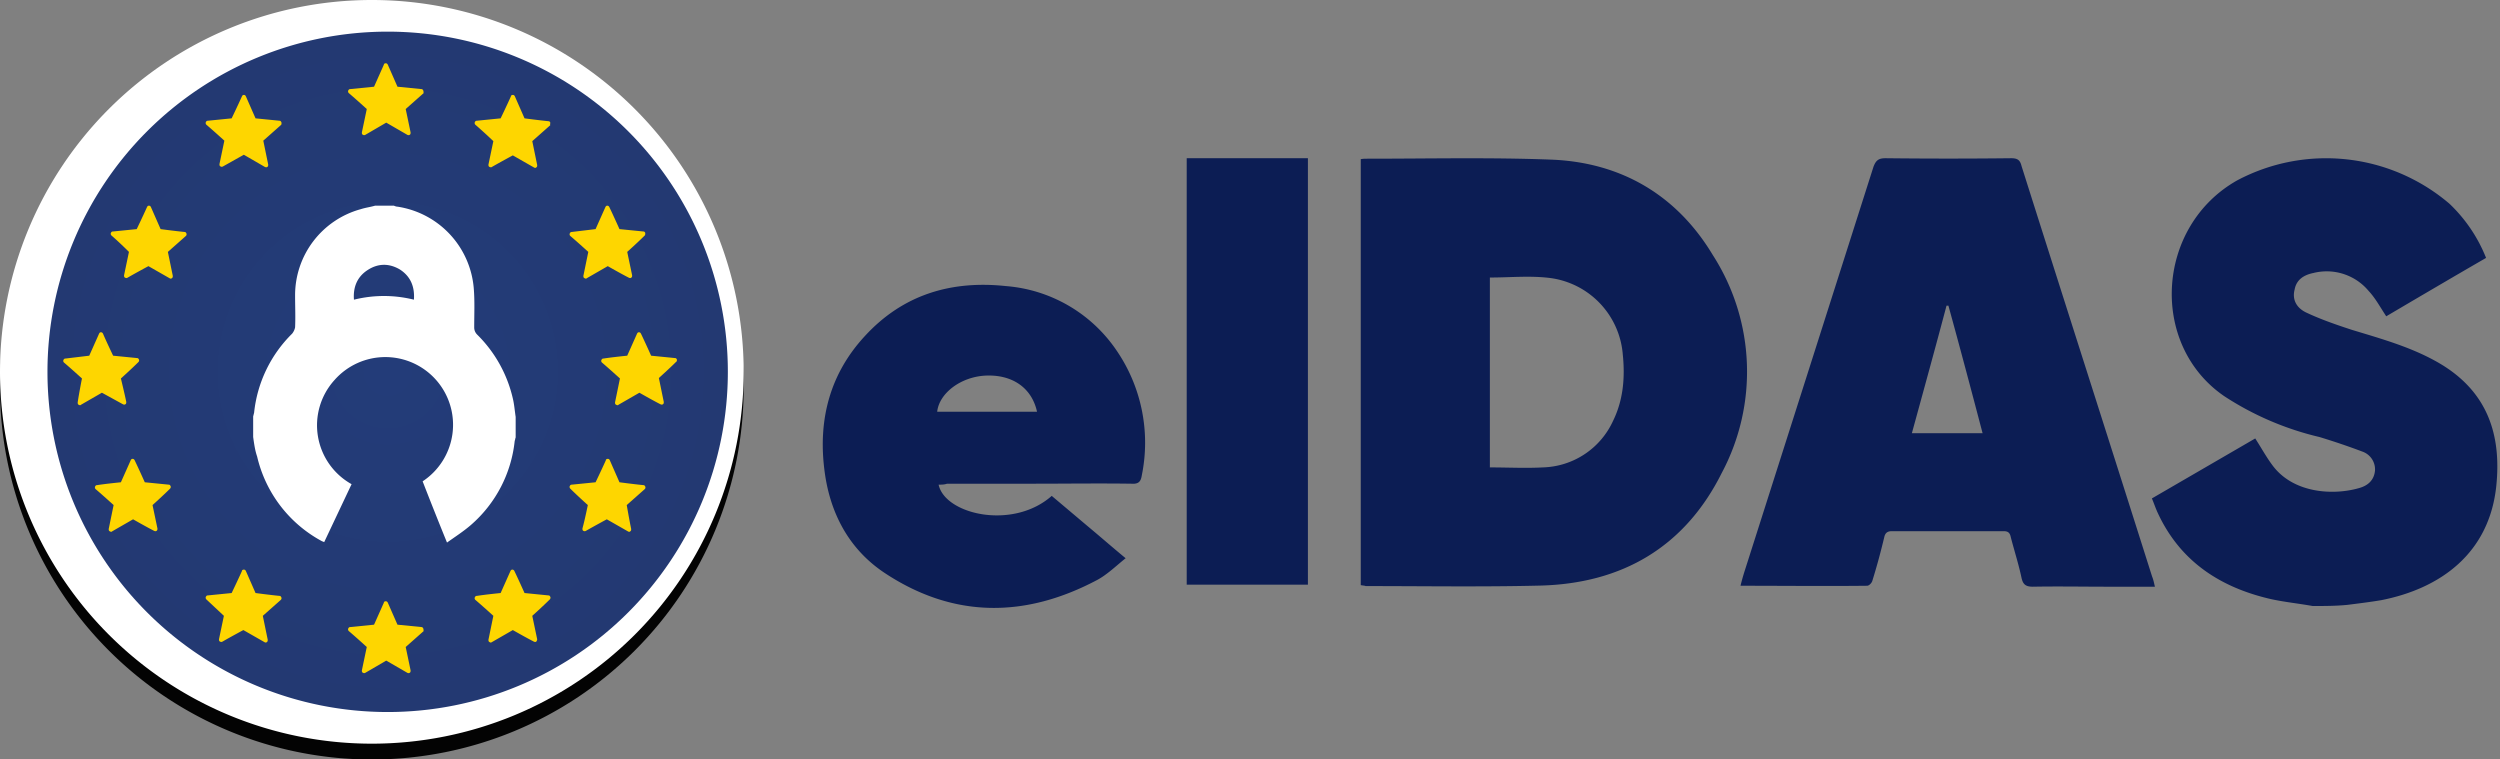<svg xmlns="http://www.w3.org/2000/svg" width="158" height="48" viewBox="0 0 158 48"><rect x="0" y="0" width="158" height="48" fill="#808080" stroke="none"/><defs><radialGradient id="a" cx="125.51" cy="60.49" r="21.51" gradientUnits="userSpaceOnUse"><stop offset="0" stop-color="#233c79"/><stop offset="1" stop-color="#233972"/></radialGradient></defs><path fill="#030303" d="M0 24.5a23.5 23.5 0 1 1 47 0 23.5 23.5 0 0 1-47 0z"/><path fill="#fff" d="M0 23.5a23.5 23.5 0 1 1 47 0 23.5 23.5 0 0 1-47 0z"/><path fill="url(#a)" d="M104 60.5a21.5 21.5 0 1 1 43 0 21.5 21.5 0 0 1-43 0z" transform="translate(-101 -37)"/><path fill="#fff" d="M16 27.62v-1.3l.06-.24a8.2 8.2 0 0 1 2.4-4.99.93.93 0 0 0 .19-.4c.03-.67 0-1.32 0-2a5.64 5.64 0 0 1 4.15-5.47c.31-.1.59-.13.9-.22h1.2c.06.03.15.06.21.06a5.69 5.69 0 0 1 4.83 5.14c.07.83.03 1.66.03 2.49 0 .19.07.34.19.46a8.26 8.26 0 0 1 2.25 4.03c.09.37.12.77.18 1.17v1.3c-.03.06-.03.15-.06.21a8.15 8.15 0 0 1-2.77 5.32c-.46.4-.99.74-1.51 1.11-.55-1.35-1.05-2.61-1.54-3.87a4.28 4.28 0 1 0-5.57-6.4 4.26 4.26 0 0 0 1.08 6.58l-1.73 3.66-.15-.06a8.18 8.18 0 0 1-4.09-5.35c-.13-.37-.19-.8-.25-1.23zm10.16-8.68c.06-.83-.22-1.48-.89-1.91-.68-.4-1.39-.4-2.07.06-.64.43-.89 1.08-.83 1.85a7.84 7.84 0 0 1 3.79 0z"/><path fill="#fed600" d="M26.75 5.72c-.03-.06-.06-.09-.12-.09l-1.51-.15-.61-1.39c-.03-.06-.07-.09-.13-.09s-.12.03-.12.09l-.62 1.39-1.5.15c-.07 0-.1.03-.13.09s0 .13.03.16c.47.4 1.14 1.01 1.14 1.01l-.31 1.48c0 .06 0 .12.07.15.06.03.09.03.15 0l1.32-.77 1.33.77c.06.03.12.03.15 0 .06-.03.06-.09.06-.15l-.31-1.48 1.14-1.01c-.03-.03 0-.1-.03-.16zM26.75 39.72c-.03-.06-.06-.09-.12-.09l-1.51-.15-.61-1.39c-.03-.06-.07-.09-.13-.09s-.12.03-.12.09l-.62 1.39-1.5.15c-.07 0-.1.03-.13.09s0 .13.03.16c.47.4 1.14 1.01 1.14 1.01l-.31 1.48c0 .06 0 .12.07.15.06.03.09.03.15 0l1.32-.77 1.33.77c.06.03.12.03.15 0 .06-.03.06-.09.06-.15l-.31-1.48 1.14-1.01c-.03-.03 0-.1-.03-.16zM42.78 22.72c-.03-.06-.06-.09-.12-.09l-1.51-.15s-.37-.83-.64-1.39c-.03-.06-.07-.09-.13-.09s-.09.03-.12.09l-.62 1.39s-.92.09-1.5.18c-.07 0-.1.03-.13.09-.03.07 0 .13.03.16.47.4 1.14 1.01 1.14 1.01l-.31 1.51c0 .06 0 .12.07.15.06.04.12.04.15 0l1.32-.76s.8.46 1.33.73c.06.03.12.03.15 0 .06-.03.06-.09.06-.15l-.31-1.51s.68-.61 1.11-1.04c.03 0 .03-.07.03-.13zM8.78 22.72c-.03-.06-.06-.09-.12-.09l-1.51-.15s-.4-.83-.64-1.39c-.03-.06-.07-.09-.13-.09s-.09.03-.12.09l-.62 1.39-1.5.18c-.07 0-.1.03-.13.09-.03.07 0 .13.03.16.47.4 1.14 1.01 1.14 1.01s-.18.9-.27 1.51c0 .06 0 .12.06.15.06.04.12.04.15 0l1.32-.76 1.33.73c.06.03.12.03.15 0 .06-.03.06-.09.06-.15-.12-.58-.34-1.48-.34-1.48s.68-.61 1.11-1.04c.03-.03.06-.1.03-.16zM40.78 30.75c-.03-.06-.06-.09-.12-.09-.61-.06-1.51-.18-1.51-.18l-.61-1.39c-.03-.06-.06-.09-.13-.09-.06 0-.12.03-.12.09-.25.56-.65 1.39-.65 1.39l-1.5.15c-.07 0-.1.03-.13.09s0 .13.03.16c.43.43 1.11 1.04 1.11 1.04s-.18.9-.34 1.48c0 .06 0 .12.06.15.07.03.1.03.16 0 .52-.3 1.32-.73 1.32-.73l1.33.76c.06.04.12.04.15 0 .06-.03.06-.09.06-.15-.12-.58-.28-1.51-.28-1.51l1.14-1.01c.03-.03.06-.09.03-.16zM11.78 14.75c-.03-.06-.06-.09-.12-.09-.61-.06-1.51-.18-1.51-.18l-.61-1.39c-.03-.06-.06-.09-.13-.09-.06 0-.09.03-.12.09-.25.56-.65 1.39-.65 1.39l-1.5.15c-.07 0-.1.03-.13.09s0 .13.03.16c.47.4 1.11 1.04 1.11 1.04l-.31 1.48c0 .06 0 .12.07.15.06.03.09.03.15 0 .52-.3 1.32-.73 1.32-.73l1.33.76c.06.04.12.04.15 0 .06-.03.06-.09.06-.15l-.31-1.51 1.14-1.01c.03-.03.06-.09.03-.16zM34.78 37.72c-.03-.06-.06-.09-.12-.09l-1.51-.15s-.37-.83-.64-1.39c-.03-.06-.07-.09-.13-.09s-.09.03-.12.09l-.62 1.39s-.92.09-1.5.18c-.07 0-.1.03-.13.09-.03.07 0 .13.03.16.47.4 1.14 1.01 1.14 1.01l-.31 1.51c0 .06 0 .12.07.15.06.04.09.04.15 0l1.32-.76s.8.46 1.33.73c.06.03.12.03.15 0a.23.23 0 0 0 .06-.15l-.31-1.48s.68-.61 1.11-1.04c.03-.03.06-.1.03-.16zM17.78 7.72c-.03-.06-.06-.09-.12-.09l-1.51-.15-.61-1.39c-.03-.06-.06-.09-.13-.09-.06 0-.09.03-.12.09-.25.56-.65 1.39-.65 1.39l-1.5.15c-.07 0-.1.03-.13.09s0 .13.03.16c.47.4 1.14 1.01 1.14 1.01l-.31 1.48c0 .06 0 .12.07.15.06.03.09.03.15 0l1.32-.74 1.33.77c.06.03.12.03.15 0 .06-.03.06-.09.06-.15l-.31-1.51 1.14-1.01c0-.03.03-.1 0-.16zM17.78 37.75c-.03-.06-.06-.09-.12-.09-.61-.06-1.51-.18-1.51-.18l-.61-1.39c-.03-.06-.06-.09-.13-.09-.06 0-.12.03-.12.09-.25.56-.65 1.39-.65 1.39l-1.5.15c-.07 0-.1.03-.13.09s0 .13.03.16l1.11 1.04-.31 1.48c0 .06 0 .12.07.15.06.03.09.03.15 0 .52-.3 1.32-.73 1.32-.73l1.33.76c.06.04.12.04.15 0 .06-.03.06-.09.06-.15l-.31-1.51 1.14-1.01c.03-.03.06-.09.03-.16zM34.78 7.75c-.03-.06-.06-.09-.12-.09-.61-.06-1.51-.18-1.51-.18l-.61-1.39c-.03-.06-.06-.09-.13-.09-.06 0-.12.03-.12.09-.25.56-.65 1.39-.65 1.39l-1.5.15c-.07 0-.1.03-.13.09s0 .13.03.16a34 34 0 0 1 1.14 1.04l-.31 1.48c0 .06 0 .12.07.15.06.03.12.03.15 0 .52-.3 1.32-.73 1.32-.73l1.33.76c.06.04.12.04.15 0 .06-.03.06-.09.06-.15l-.31-1.51 1.14-1.01c-.03-.06 0-.09 0-.16zM10.78 30.72c-.03-.06-.06-.09-.12-.09l-1.51-.15s-.37-.83-.64-1.39c-.03-.06-.07-.09-.13-.09s-.09.03-.12.09l-.62 1.39s-.92.09-1.5.18c-.07 0-.1.03-.13.09-.03.07 0 .13.03.16.47.4 1.14 1.01 1.14 1.01l-.31 1.51c0 .06 0 .12.07.15.06.04.12.04.15 0l1.32-.76s.8.46 1.33.73c.06.03.12.03.15 0 .06-.03.06-.09.06-.15l-.31-1.48s.68-.61 1.11-1.04c.03-.03.06-.1.03-.16zM40.78 14.72c-.03-.06-.06-.09-.12-.09l-1.51-.15s-.37-.83-.64-1.39c-.03-.06-.07-.09-.13-.09s-.09.03-.12.09l-.62 1.39-1.5.18c-.07 0-.1.03-.13.09-.03.07 0 .13.03.16.47.4 1.14 1.01 1.14 1.01l-.31 1.51c0 .06 0 .12.07.15.06.04.12.04.15 0l1.32-.76s.8.46 1.33.73c.06.03.12.03.15 0 .06-.03.06-.09.06-.15l-.31-1.48s.68-.61 1.11-1.04c.03-.03.03-.1.03-.16z"/><path fill="#0c1d54" d="M146.16 38.3c-.89-.16-1.79-.25-2.65-.44-3.17-.73-5.69-2.36-7.11-5.38-.15-.31-.25-.62-.4-.98l6.53-3.79c.4.62.73 1.23 1.13 1.75 1.33 1.73 3.82 1.85 5.42 1.39.56-.15.96-.49 1.02-1.11a1.19 1.19 0 0 0-.8-1.2c-.9-.34-1.79-.64-2.71-.92a18.87 18.87 0 0 1-6.03-2.59c-4.74-3.26-4.31-10.73.83-13.63a12 12 0 0 1 13.42 1.48 9.64 9.64 0 0 1 2.31 3.42c-2.13 1.23-4.22 2.46-6.31 3.69-.37-.56-.68-1.14-1.11-1.6a3.45 3.45 0 0 0-3.48-1.14c-.59.12-1.08.4-1.2 1.05-.16.61.09 1.16.77 1.47.92.43 1.91.77 2.86 1.08 1.91.58 3.82 1.11 5.54 2.12 3.08 1.82 3.91 4.59 3.57 7.79-.46 4.21-3.51 6.43-7.26 7.17-.71.12-1.45.21-2.16.3-.74.07-1.44.07-2.18.07zM86 36.98V10.06c.15-.03.28-.03.43-.03 3.88 0 7.76-.09 11.64.06 4.4.18 7.91 2.25 10.18 6.03a13.63 13.63 0 0 1 .56 13.78c-2.34 4.68-6.31 6.99-11.51 7.11-3.67.09-7.33.03-10.99.03-.06-.03-.16-.03-.31-.06zm8.16-19.44v12c1.14 0 2.24.06 3.35 0a5.03 5.03 0 0 0 4.43-2.93c.65-1.32.77-2.74.62-4.21a5.3 5.3 0 0 0-4.59-4.83c-1.26-.16-2.52-.03-3.81-.03zM136.19 37.08h-2.98c-1.57 0-3.17-.03-4.74 0-.46 0-.62-.16-.71-.56-.18-.86-.46-1.72-.68-2.58-.06-.28-.18-.37-.46-.37h-7.05c-.3 0-.43.12-.49.4-.22.92-.46 1.81-.74 2.71-.03.15-.21.34-.34.34-2.64.03-5.29 0-8 0 .09-.37.18-.68.28-.99l8.12-25.48c.16-.43.34-.55.77-.55 2.65.03 5.3.03 7.94 0 .4 0 .56.12.65.49 2.74 8.65 5.51 17.29 8.25 25.94.09.22.12.4.18.65zm-13.05-17.76h-.12c-.71 2.68-1.45 5.36-2.19 8.06h4.47c-.71-2.7-1.42-5.38-2.16-8.06zM59.32 30.63c.4 1.88 4.68 2.89 7.15.71l2.3 1.94c.77.64 1.51 1.29 2.37 2-.61.49-1.17 1.04-1.81 1.38-4.53 2.4-9.05 2.43-13.39-.43-2.34-1.54-3.54-3.91-3.85-6.64-.37-3.11.37-5.97 2.56-8.34 2.4-2.62 5.44-3.54 8.92-3.17a9.33 9.33 0 0 1 6.99 4.06 10.31 10.31 0 0 1 1.6 7.91c-.06.4-.22.55-.65.52-2.06-.03-4.12 0-6.18 0h-5.48c-.16.06-.34.06-.53.06zm6.22-4.61c-.34-1.54-1.6-2.37-3.29-2.28-1.54.09-2.89 1.11-3.02 2.28h6.31zM75 10h7.66v26.95H75V10z"/></svg>